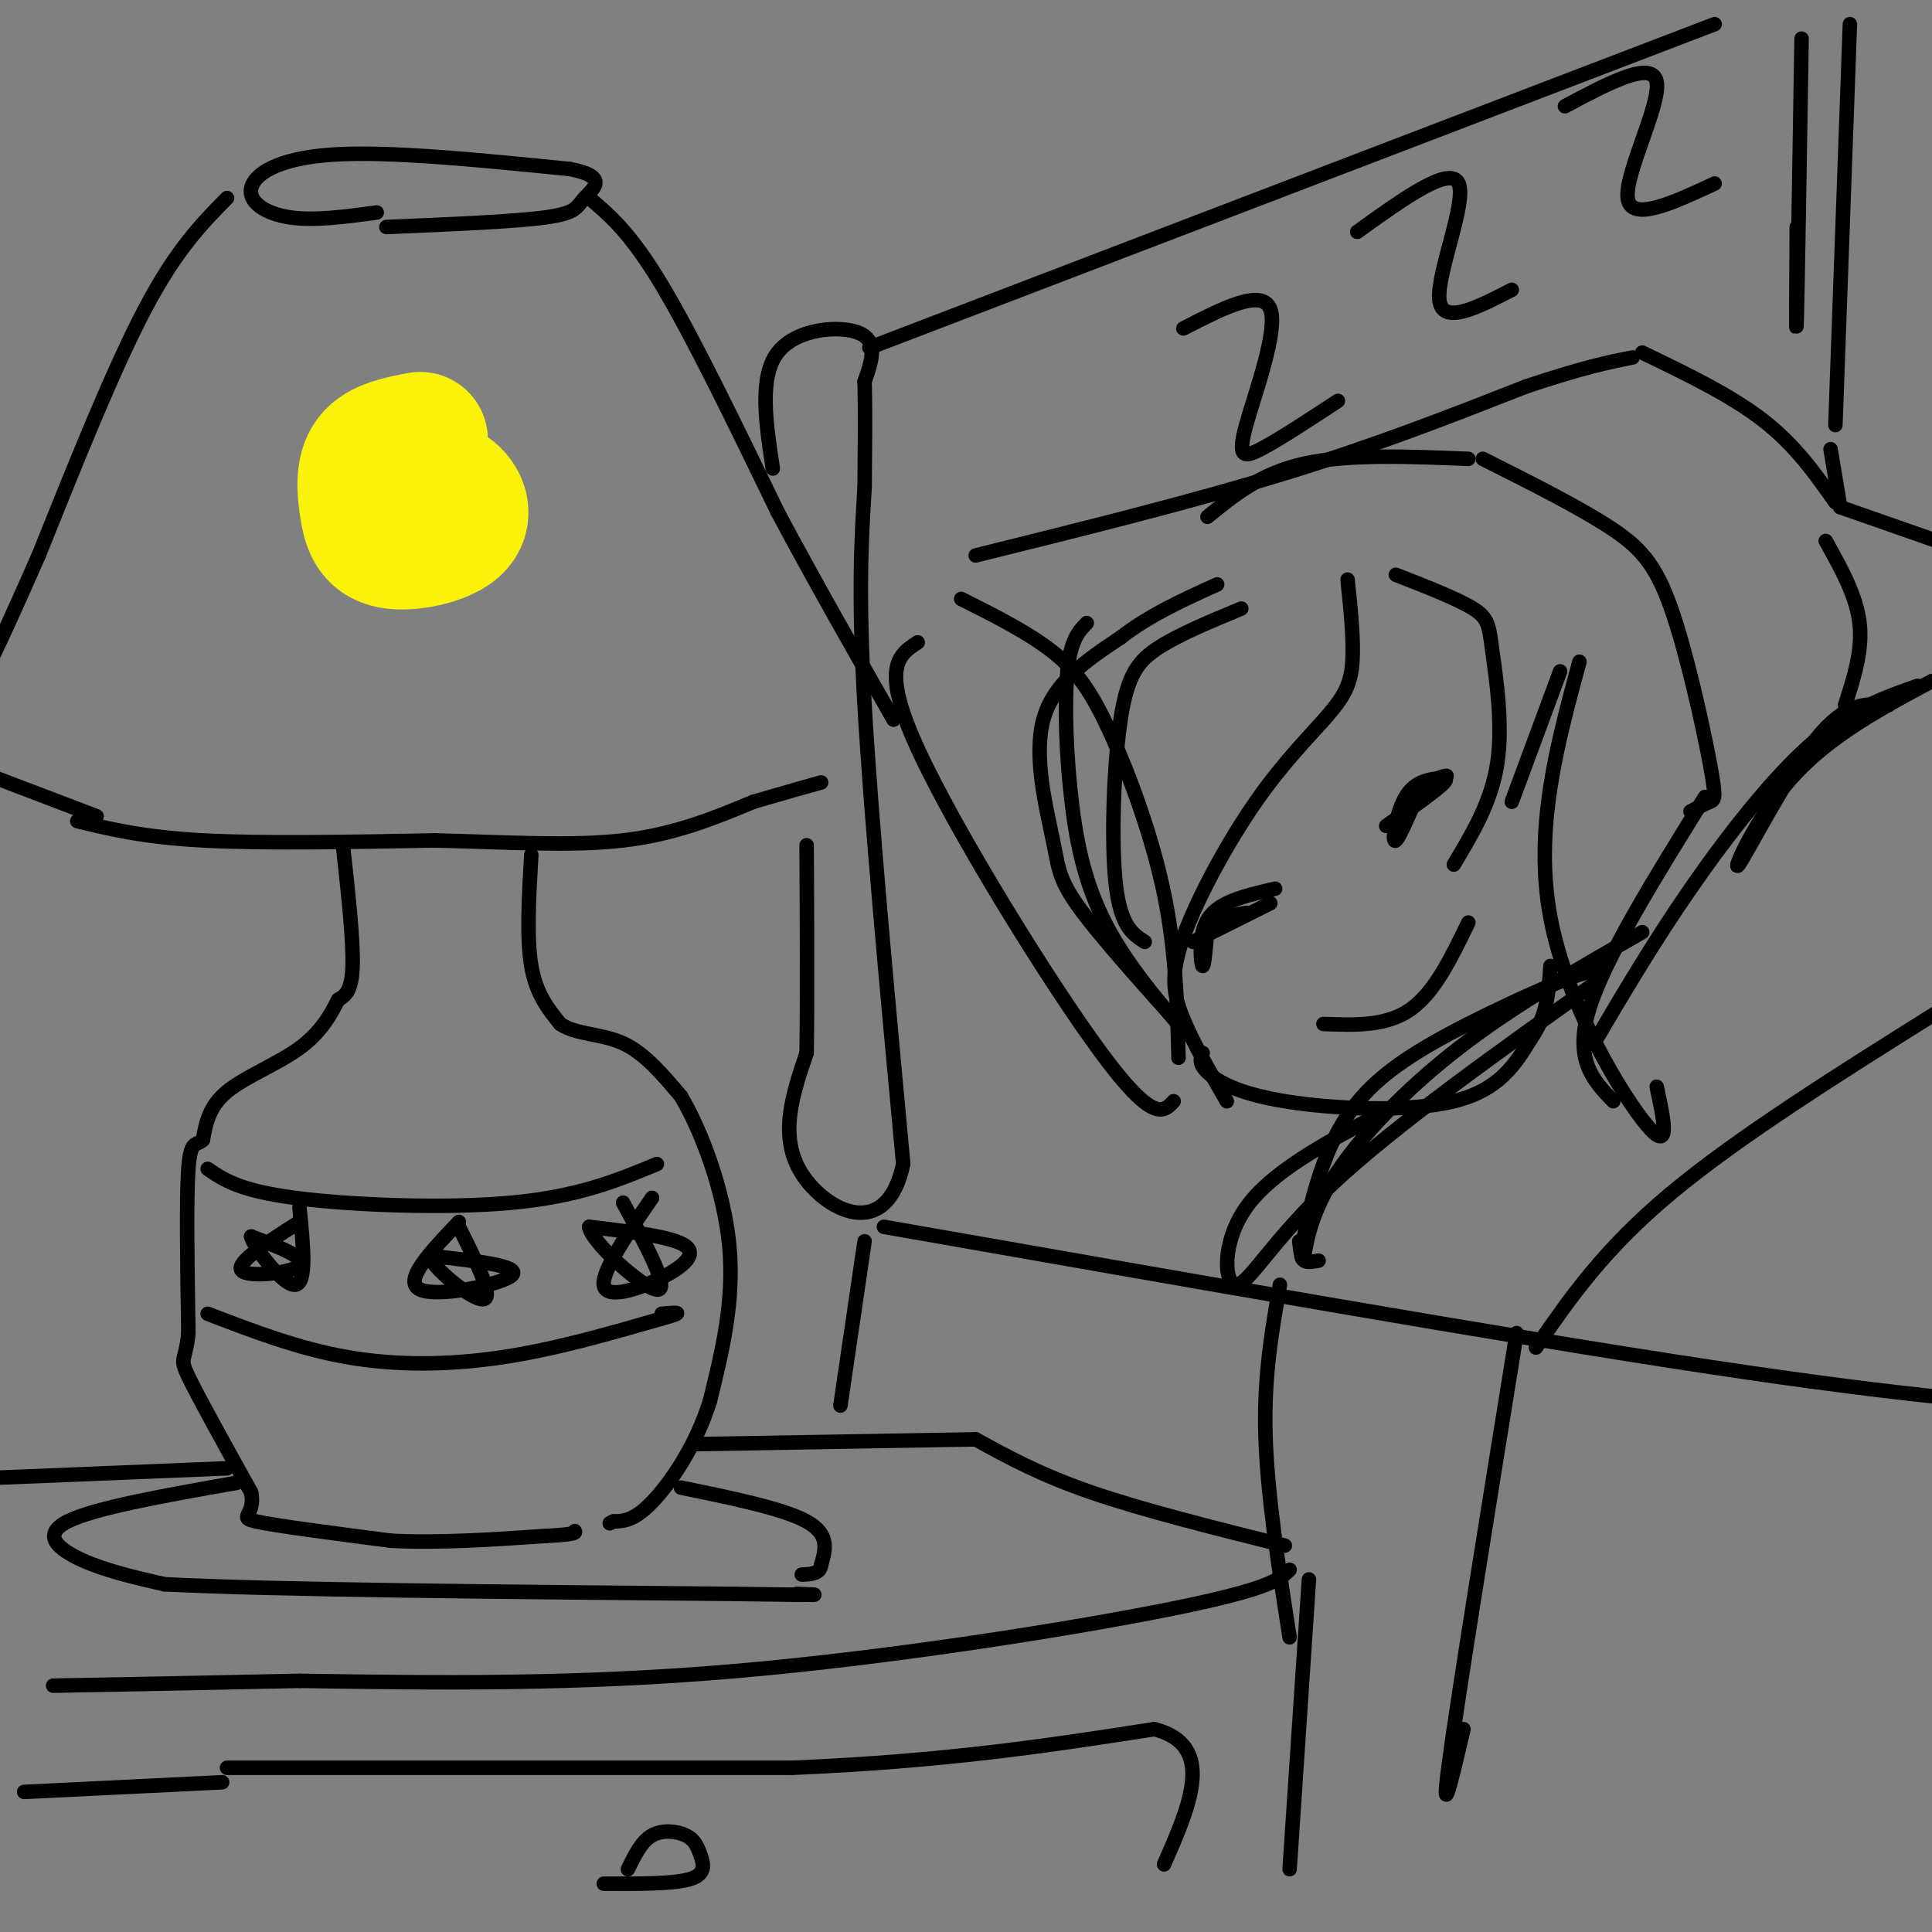 <svg viewBox='0 0 400 400' version='1.1' xmlns='http://www.w3.org/2000/svg' xmlns:xlink='http://www.w3.org/1999/xlink'><rect x="0" y="0" width="400" height="400" fill="#808080" stroke="none"/><g fill='none' stroke='rgb(0,0,0)' stroke-width='3' stroke-linecap='round' stroke-linejoin='round'><path d='M71,175c1.083,9.833 2.167,19.667 2,25c-0.167,5.333 -1.583,6.167 -3,7'/><path d='M70,207c-1.440,2.929 -3.542,6.750 -8,10c-4.458,3.250 -11.274,5.929 -15,9c-3.726,3.071 -4.363,6.536 -5,10'/><path d='M42,236c-1.444,1.378 -2.556,-0.178 -3,6c-0.444,6.178 -0.222,20.089 0,34'/><path d='M39,276c-0.578,6.222 -2.022,4.778 0,9c2.022,4.222 7.511,14.111 13,24'/><path d='M52,309c1.000,4.889 -3.000,5.111 1,6c4.000,0.889 16.000,2.444 28,4'/><path d='M81,319c10.000,0.500 21.000,-0.250 32,-1'/><path d='M113,318c6.333,-0.333 6.167,-0.667 6,-1'/><path d='M110,177c-0.500,8.583 -1.000,17.167 0,23c1.000,5.833 3.500,8.917 6,12'/><path d='M116,212c3.289,2.267 8.511,1.933 13,4c4.489,2.067 8.244,6.533 12,11'/><path d='M141,227c4.267,7.178 8.933,19.622 10,31c1.067,11.378 -1.467,21.689 -4,32'/><path d='M147,290c-2.933,9.467 -8.267,17.133 -12,21c-3.733,3.867 -5.867,3.933 -8,4'/><path d='M127,315c-1.333,0.667 -0.667,0.333 0,0'/><path d='M43,242c3.267,2.244 6.533,4.489 18,6c11.467,1.511 31.133,2.289 45,1c13.867,-1.289 21.933,-4.644 30,-8'/><path d='M43,272c9.422,3.622 18.844,7.244 29,9c10.156,1.756 21.044,1.644 32,0c10.956,-1.644 21.978,-4.822 33,-8'/><path d='M137,273c5.500,-1.500 2.750,-1.250 0,-1'/><path d='M62,253c-6.622,4.200 -13.244,8.400 -12,10c1.244,1.600 10.356,0.600 12,-1c1.644,-1.600 -4.178,-3.800 -10,-6'/><path d='M52,256c0.400,2.000 6.400,10.000 9,10c2.600,0.000 1.800,-8.000 1,-16'/><path d='M95,253c-5.867,6.156 -11.733,12.311 -8,14c3.733,1.689 17.067,-1.089 19,-3c1.933,-1.911 -7.533,-2.956 -17,-4'/><path d='M89,260c0.022,2.044 8.578,9.156 11,9c2.422,-0.156 -1.289,-7.578 -5,-15'/><path d='M135,248c-5.173,7.536 -10.345,15.071 -10,18c0.345,2.929 6.208,1.250 11,-1c4.792,-2.250 8.512,-5.071 6,-7c-2.512,-1.929 -11.256,-2.964 -20,-4'/><path d='M122,254c0.311,3.067 11.089,12.733 14,13c2.911,0.267 -2.044,-8.867 -7,-18'/><path d='M16,170c6.833,1.667 13.667,3.333 26,4c12.333,0.667 30.167,0.333 48,0'/><path d='M90,174c14.933,0.356 28.267,1.244 39,0c10.733,-1.244 18.867,-4.622 27,-8'/><path d='M156,166c6.833,-2.000 10.417,-3.000 14,-4'/><path d='M78,44c-6.488,0.875 -12.976,1.750 -18,1c-5.024,-0.750 -8.583,-3.125 -8,-6c0.583,-2.875 5.310,-6.250 17,-7c11.690,-0.750 30.345,1.125 49,3'/><path d='M118,35c8.345,1.607 4.708,4.125 3,6c-1.708,1.875 -1.488,3.107 -8,4c-6.512,0.893 -19.756,1.446 -33,2'/><path d='M122,41c4.250,3.583 8.500,7.167 15,18c6.500,10.833 15.250,28.917 24,47'/><path d='M161,106c8.000,15.000 16.000,29.000 24,43'/><path d='M47,41c-5.250,5.333 -10.500,10.667 -17,23c-6.500,12.333 -14.250,31.667 -22,51'/><path d='M8,115c-5.333,12.167 -7.667,17.083 -10,22'/><path d='M-1,161c0.000,0.000 21.000,8.000 21,8'/><path d='M49,307c-14.733,2.600 -29.467,5.200 -35,8c-5.533,2.800 -1.867,5.800 3,8c4.867,2.200 10.933,3.600 17,5'/><path d='M34,328c22.500,1.167 70.250,1.583 118,2'/><path d='M152,330c21.833,0.333 17.417,0.167 13,0'/><path d='M141,308c10.583,2.167 21.167,4.333 26,7c4.833,2.667 3.917,5.833 3,9'/><path d='M170,324c-0.167,1.833 -2.083,1.917 -4,2'/><path d='M144,299c0.000,0.000 58.000,-1.000 58,-1'/><path d='M202,298c6.667,3.667 13.333,7.333 24,11c10.667,3.667 25.333,7.333 40,11'/><path d='M267,325c-2.022,1.978 -4.044,3.956 -24,8c-19.956,4.044 -57.844,10.156 -91,13c-33.156,2.844 -61.578,2.422 -90,2'/><path d='M62,348c-23.500,0.500 -37.250,0.750 -51,1'/><path d='M47,304c0.000,0.000 -49.000,2.000 -49,2'/><path d='M271,327c0.000,0.000 -4.000,60.000 -4,60'/><path d='M47,366c0.000,0.000 117.000,0.000 117,0'/><path d='M164,366c32.000,-1.333 53.500,-4.667 75,-8'/><path d='M239,358c12.833,3.333 7.417,15.667 2,28'/><path d='M130,387c1.399,-2.876 2.797,-5.751 5,-7c2.203,-1.249 5.209,-0.871 7,0c1.791,0.871 2.367,2.234 3,4c0.633,1.766 1.324,3.933 -2,5c-3.324,1.067 -10.662,1.033 -18,1'/><path d='M46,369c0.000,0.000 -41.000,2.000 -41,2'/><path d='M199,124c6.982,3.506 13.964,7.012 19,11c5.036,3.988 8.125,8.458 12,17c3.875,8.542 8.536,21.155 11,33c2.464,11.845 2.732,22.923 3,34'/><path d='M190,133c-3.889,2.511 -7.778,5.022 0,22c7.778,16.978 27.222,48.422 38,63c10.778,14.578 12.889,12.289 15,10'/><path d='M202,115c22.500,-5.583 45.000,-11.167 64,-17c19.000,-5.833 34.500,-11.917 50,-18'/><path d='M316,80c12.000,-4.000 17.000,-5.000 22,-6'/><path d='M340,73c9.167,4.417 18.333,8.833 25,14c6.667,5.167 10.833,11.083 15,17'/><path d='M179,101c-0.667,10.833 -1.333,21.667 0,45c1.333,23.333 4.667,59.167 8,95'/><path d='M187,241c-3.467,16.333 -16.133,9.667 -21,2c-4.867,-7.667 -1.933,-16.333 1,-25'/><path d='M167,218c0.167,-11.333 0.083,-27.167 0,-43'/><path d='M160,97c-1.444,-9.467 -2.889,-18.933 1,-24c3.889,-5.067 13.111,-5.733 17,-4c3.889,1.733 2.444,5.867 1,10'/><path d='M179,79c0.167,5.333 0.083,13.667 0,22'/><path d='M180,72c0.000,0.000 175.000,-67.000 175,-67'/><path d='M183,254c64.500,11.333 129.000,22.667 171,29c42.000,6.333 61.500,7.667 81,9'/><path d='M179,257c0.000,0.000 -5.000,34.000 -5,34'/><path d='M279,120c0.652,6.287 1.303,12.574 1,17c-0.303,4.426 -1.562,6.990 -5,11c-3.438,4.010 -9.056,9.467 -15,18c-5.944,8.533 -12.216,20.144 -15,28c-2.784,7.856 -2.081,11.959 0,17c2.081,5.041 5.541,11.021 9,17'/><path d='M257,126c-6.345,2.625 -12.690,5.250 -17,8c-4.310,2.750 -6.583,5.625 -8,15c-1.417,9.375 -1.976,25.250 -1,34c0.976,8.750 3.488,10.375 6,12'/><path d='M225,129c-1.675,1.725 -3.349,3.450 -4,10c-0.651,6.550 -0.278,17.925 1,28c1.278,10.075 3.462,18.851 9,28c5.538,9.149 14.432,18.670 13,17c-1.432,-1.670 -13.188,-14.530 -19,-22c-5.812,-7.470 -5.680,-9.550 -7,-16c-1.320,-6.450 -4.091,-17.272 -2,-25c2.091,-7.728 9.046,-12.364 16,-17'/><path d='M232,132c6.000,-4.667 13.000,-7.833 20,-11'/><path d='M250,107c5.500,-4.500 11.000,-9.000 20,-11c9.000,-2.000 21.500,-1.500 34,-1'/><path d='M307,95c9.753,4.901 19.506,9.802 26,14c6.494,4.198 9.730,7.692 13,17c3.270,9.308 6.573,24.429 8,32c1.427,7.571 0.979,7.592 0,8c-0.979,0.408 -2.490,1.204 -4,2'/><path d='M289,119c6.393,2.500 12.786,5.000 16,7c3.214,2.000 3.250,3.500 4,9c0.750,5.500 2.214,15.000 1,23c-1.214,8.000 -5.107,14.500 -9,21'/><path d='M323,139c0.000,0.000 -10.000,27.000 -10,27'/><path d='M327,137c-4.711,17.422 -9.422,34.844 -6,53c3.422,18.156 14.978,37.044 20,43c5.022,5.956 3.511,-1.022 2,-8'/><path d='M353,165c-10.417,16.750 -20.833,33.500 -24,44c-3.167,10.500 0.917,14.750 5,19'/><path d='M249,218c-0.440,1.089 -0.881,2.179 1,4c1.881,1.821 6.083,4.375 16,6c9.917,1.625 25.548,2.321 35,0c9.452,-2.321 12.726,-7.661 16,-13'/><path d='M317,215c3.333,-4.667 3.667,-9.833 4,-15'/><path d='M247,195c0.000,0.000 16.000,-8.000 16,-8'/><path d='M287,171c5.333,-3.750 10.667,-7.500 12,-9c1.333,-1.500 -1.333,-0.750 -4,0'/><path d='M295,162c-2.000,3.202 -5.000,11.208 -6,12c-1.000,0.792 0.000,-5.631 2,-9c2.000,-3.369 5.000,-3.685 8,-4'/><path d='M299,161c1.167,-0.667 0.083,-0.333 -1,0'/><path d='M264,184c-3.667,0.845 -7.333,1.690 -10,3c-2.667,1.310 -4.333,3.083 -5,6c-0.667,2.917 -0.333,6.976 0,7c0.333,0.024 0.667,-3.988 1,-8'/><path d='M250,192c1.500,-1.833 4.750,-2.417 8,-3'/><path d='M304,191c-3.500,7.250 -7.000,14.500 -12,18c-5.000,3.500 -11.500,3.250 -18,3'/><path d='M391,146c-4.375,-0.399 -8.750,-0.798 -15,7c-6.250,7.798 -14.375,23.792 -16,26c-1.625,2.208 3.250,-9.369 11,-18c7.750,-8.631 18.375,-14.315 29,-20'/><path d='M397,142c-6.956,2.444 -13.911,4.889 -22,12c-8.089,7.111 -17.311,18.889 -25,30c-7.689,11.111 -13.844,21.556 -20,32'/><path d='M340,193c-13.292,7.583 -26.583,15.167 -38,24c-11.417,8.833 -20.958,18.917 -26,27c-5.042,8.083 -5.583,14.167 -6,16c-0.417,1.833 -0.708,-0.583 -1,-3'/><path d='M285,231c-10.917,5.845 -21.833,11.690 -27,19c-5.167,7.310 -4.583,16.083 -2,16c2.583,-0.083 7.167,-9.024 20,-21c12.833,-11.976 33.917,-26.988 55,-42'/><path d='M331,203c4.610,-5.622 -11.366,1.324 -23,7c-11.634,5.676 -18.927,10.082 -24,15c-5.073,4.918 -7.927,10.349 -10,16c-2.073,5.651 -3.366,11.521 -4,15c-0.634,3.479 -0.610,4.565 0,5c0.610,0.435 1.805,0.217 3,0'/><path d='M265,266c-1.667,9.417 -3.333,18.833 -3,31c0.333,12.167 2.667,27.083 5,42'/><path d='M314,276c-6.083,37.667 -12.167,75.333 -14,89c-1.833,13.667 0.583,3.333 3,-7'/><path d='M318,279c7.000,-10.167 14.000,-20.333 28,-32c14.000,-11.667 35.000,-24.833 56,-38'/><path d='M378,112c3.167,5.667 6.333,11.333 7,17c0.667,5.667 -1.167,11.333 -3,17'/><path d='M373,8c-0.417,25.750 -0.833,51.500 -1,58c-0.167,6.500 -0.083,-6.250 0,-19'/><path d='M383,5c0.000,0.000 -3.000,83.000 -3,83'/><path d='M379,93c0.000,0.000 2.000,12.000 2,12'/><path d='M381,105c0.000,0.000 20.000,7.000 20,7'/><path d='M245,68c8.167,-4.196 16.333,-8.393 18,-4c1.667,4.393 -3.167,17.375 -5,24c-1.833,6.625 -0.667,6.893 3,5c3.667,-1.893 9.833,-5.946 16,-10'/><path d='M281,48c9.644,-6.933 19.289,-13.867 21,-10c1.711,3.867 -4.511,18.533 -4,24c0.511,5.467 7.756,1.733 15,-2'/><path d='M324,22c9.089,-4.844 18.178,-9.689 19,-5c0.822,4.689 -6.622,18.911 -6,24c0.622,5.089 9.311,1.044 18,-3'/></g>
<g fill='none' stroke='rgb(251,242,11)' stroke-width='28' stroke-linecap='round' stroke-linejoin='round'><path d='M86,103c0.000,0.000 0.100,0.100 0.1,0.1'/><path d='M85,101c2.912,-0.242 5.824,-0.484 8,1c2.176,1.484 3.616,4.693 1,7c-2.616,2.307 -9.289,3.711 -13,3c-3.711,-0.711 -4.461,-3.538 -5,-7c-0.539,-3.462 -0.868,-7.561 1,-10c1.868,-2.439 5.934,-3.220 10,-4'/></g>
</svg>